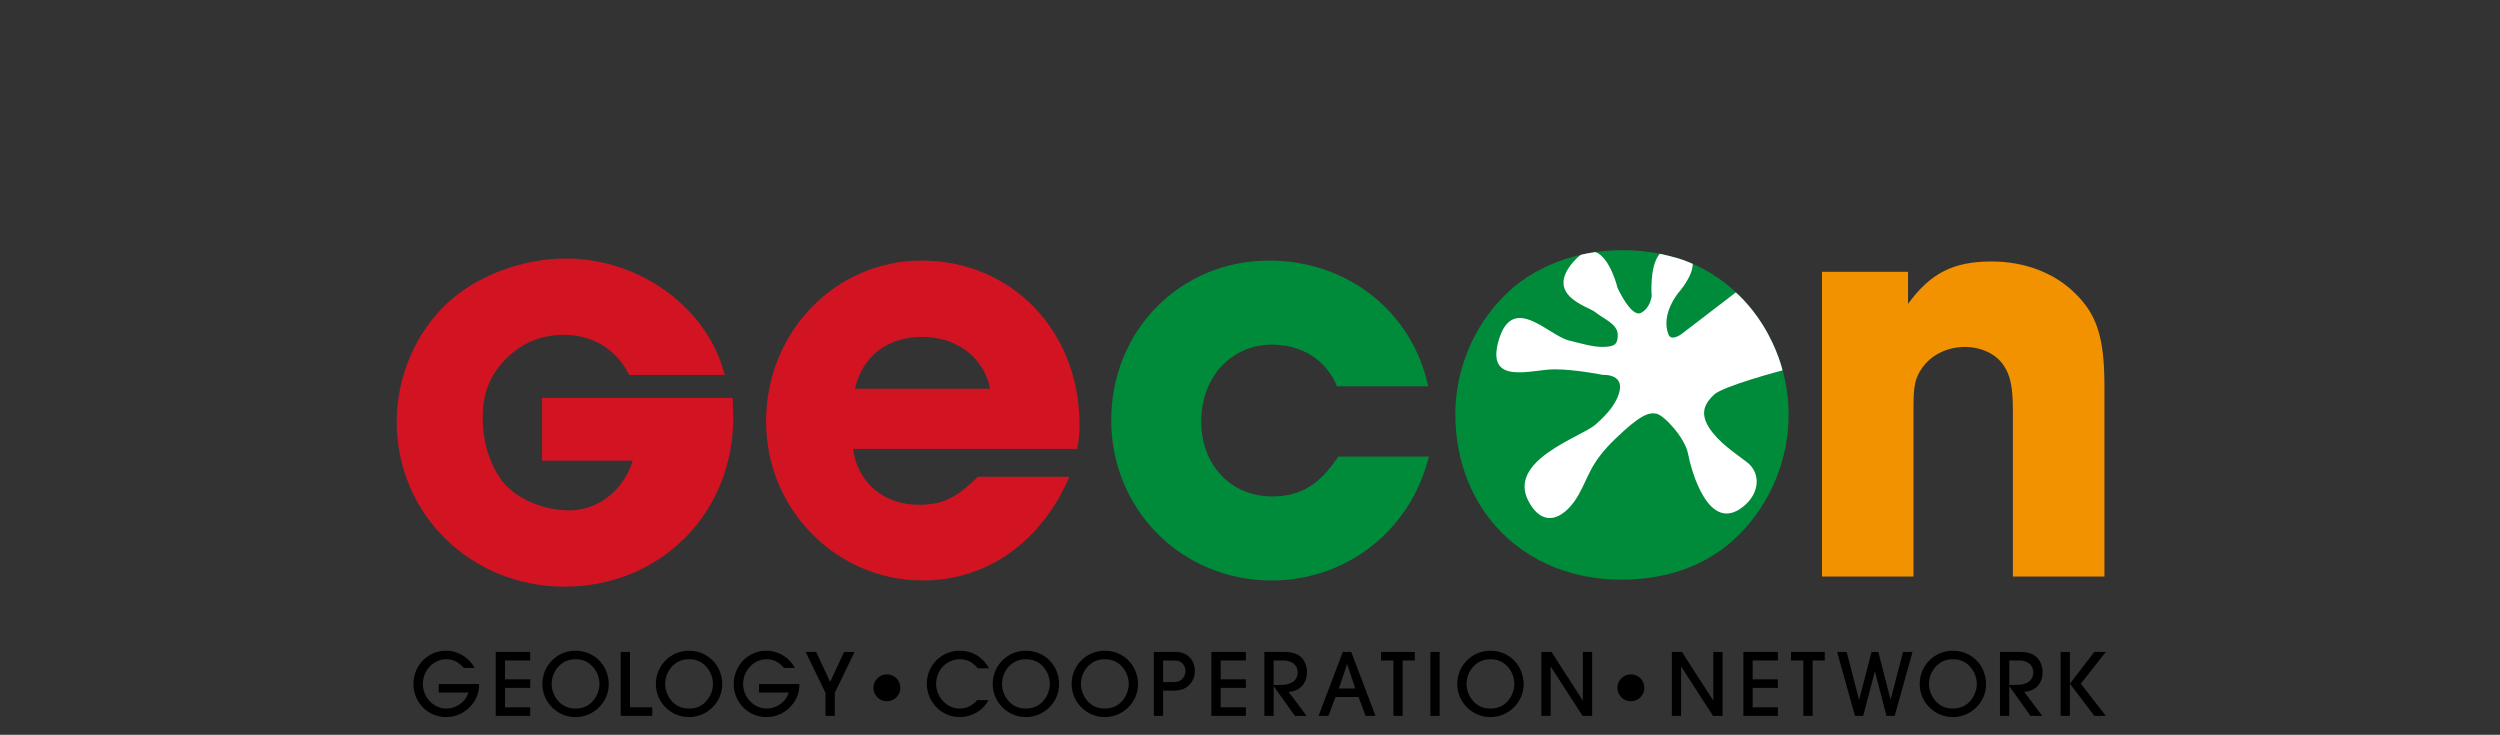 <?xml version="1.0" encoding="utf-8"?>
<!-- Generator: Adobe Illustrator 16.0.3, SVG Export Plug-In . SVG Version: 6.00 Build 0)  -->
<!DOCTYPE svg PUBLIC "-//W3C//DTD SVG 1.1//EN" "http://www.w3.org/Graphics/SVG/1.1/DTD/svg11.dtd">
<svg version="1.1" id="Vrstva_1" xmlns="http://www.w3.org/2000/svg" xmlns:xlink="http://www.w3.org/1999/xlink" x="0px" y="0px"
	 width="566.93px" height="166.625px" viewBox="0 0 566.93 166.625" enable-background="new 0 0 566.93 166.625"
	 xml:space="preserve">
<rect x="0" y="0" width="566.93" height="166.625" fill="#333333" stroke="none"/>
<g>
	<path fill="#D21422" stroke="#000000" d="M123.728,91.027v12.631h20.825c-1.674,6.893-7.534,12.88-15.488,12.88
		c-5.651,0-11.406-2.304-14.86-5.859c-3.454-3.657-5.547-9.716-5.547-15.885c0-5.755,1.675-10.046,5.338-13.814
		c3.767-3.871,8.477-5.859,13.813-5.859c6.697,0,12.245,3.243,15.384,9.104h20.093c-4.082-14.232-18.837-24.802-34.953-24.802
		c-9.523,0-19.675,3.768-26.162,9.732c-7.117,6.487-11.408,16.43-11.408,26.476c0,20.489,16.43,36.604,37.256,36.604
		c21.244,0,37.463-16.221,37.463-37.546l-0.104-3.663L123.728,91.027L123.728,91.027z"/>
	<path fill="none" stroke="#D21422" stroke-width="1.603" d="M123.728,91.027v12.631h20.825c-1.674,6.893-7.534,12.88-15.488,12.88
		c-5.651,0-11.406-2.304-14.86-5.859c-3.454-3.657-5.547-9.716-5.547-15.885c0-5.755,1.675-10.046,5.338-13.814
		c3.767-3.871,8.477-5.859,13.813-5.859c6.697,0,12.245,3.243,15.384,9.104h20.093c-4.082-14.232-18.837-24.802-34.953-24.802
		c-9.523,0-19.675,3.768-26.162,9.732c-7.117,6.487-11.408,16.43-11.408,26.476c0,20.489,16.43,36.604,37.256,36.604
		c21.244,0,37.463-16.221,37.463-37.546l-0.104-3.663L123.728,91.027L123.728,91.027z"/>
	<path fill="#D21422" d="M193.86,88.148c1.756-7.433,7.432-11.757,15.27-11.757c7.838,0,14.053,4.73,15.404,11.757H193.86z
		 M221.696,108.127c-0.27,0.404-0.541,0.54-0.946,0.944c-4.324,4.051-7.297,5.401-12.432,5.401c-7.972,0-13.918-5.133-14.864-12.686
		h50.808c0.405-2.158,0.541-3.237,0.541-5.533c0-21.213-15.404-37.159-35.809-37.159c-19.594,0-35.267,16.214-35.267,36.485
		c0,19.974,15.945,36.054,35.538,36.054c14.594,0,26.891-8.781,33.242-23.505h-20.81V108.127z"/>
	<path fill="#008B3B" d="M303.479,103.541c-4.189,6.34-8.514,9.041-15,9.041c-9.323,0-16.079-7.153-16.079-17.002
		c0-10,6.756-17.432,16.079-17.432c6.758,0,12.298,3.513,14.73,9.458h20.674c-3.648-16.891-18.242-28.511-36.079-28.511
		c-20.134,0-35.808,15.81-35.808,36.214c0,20.244,15.945,36.324,36.348,36.324c17.162,0,31.621-11.485,35.675-28.093H303.479
		L303.479,103.541z"/>
	<path fill="#008B3B" d="M367.75,56.732c-10.438,0-20.32,3.897-26.721,10.438c-6.96,6.958-10.997,16.84-10.997,26.722
		c0,21.828,15.728,37.556,37.578,37.556c10.996,0,20.182-3.481,27.002-10.439c6.959-7.097,10.995-16.828,10.995-26.977
		c0-8.77-3.062-17.258-8.49-24.079C389.881,61.186,380.137,56.732,367.75,56.732"/>
	<path fill="#F39200" d="M413.172,130.747h20.754v-38.6c0-4.811,0.414-6.461,1.926-8.66c2.062-3.023,5.771-4.811,9.758-4.811
		c3.712,0,7.147,1.649,8.798,4.261c1.513,2.199,2.062,4.948,2.062,10.171v37.638h20.756V87.61c0-10.996-1.65-16.357-6.873-21.305
		c-4.673-4.535-11.408-7.009-18.693-7.009c-8.659,0-13.883,2.611-18.969,9.621v-7.284h-19.518V130.747L413.172,130.747z"/>
</g>
<g>
	<path fill="#FFFFFF" d="M361.808,57.161c3.364,1.241,5.017,8.155,5.017,8.155s3.089,6.725,5.268,5.643
		c2.177-1.083,2.464-3.8,2.464-3.8s-0.586-6.744,1.821-9.604c0,0,1.285,0.224,3.91,0.958c1.831,0.513,3.581,1.329,3.581,1.329
		c-0.004,2.911-3.218,6.507-3.218,6.507s-4.11,4.83-2.295,9.498c0.643,1.652,2.958-0.09,2.958-0.09l12.321-9.443
		c0,0,3.217,2.717,6.12,7.385c3.413,5.485,4.471,10.285,4.471,10.285s-13.421,3.54-15.516,5.5c-2.094,1.96-3.271,4.164-1.144,7.486
		c2.126,3.315,5.55,5.51,8.604,7.851c3.055,2.34,3.057,6.903-0.824,10.039c-7.917,6.398-11.859-8.301-12.537-11.93
		c-0.677-3.63-5.441-8.765-7.174-9.117c-1.73-0.353-3.681,0.248-9.327,5.699c-5.647,5.445-5.909,8.332-8.275,12.586
		c-2.815,5.064-7.766,8.222-11.339,1.696c-5.134-9.359,11.811-14.653,15.057-17.458c3.244-2.809,4.475-4.816,5.123-6.389
		c2.192-5.311-3.359-4.927-3.359-4.927s-6.19-1.263-11.05-1.269c-5.097-0.007-15.739,3.867-12.558-6.728s11.318-0.892,15.9,0.192
		c2.313,0.546,5.44,1.527,7.805,1.454c2.367-0.073,3.292-0.439,3.246-2.809c-0.046-2.368-3.164-3.522-5.154-5.113
		c-1.6-1.278-11.554-3.791-4.851-11.446c0.573-0.654,1.121-1.152,1.644-1.516c0,0,0.605-0.158,1.489-0.324
		C360.872,57.292,361.808,57.161,361.808,57.161z"/>
	<path fill="#FFFFFF" d="M398.798,74.769"/>
</g>
<g>
	<path d="M477.537,162.334l-5.668-7.299l5.668-7.19h-2.604l-5.54,7.19v-7.19h-2.107v14.489h2.107v-7.299l5.54,7.299H477.537z
		 M455.645,155.318v-5.54h2.236c1.934,0,3.215,1.065,3.215,2.692c0,1-0.457,1.803-1.281,2.282c-0.718,0.411-1.434,0.565-2.716,0.565
		H455.645z M463.115,162.334l-4.062-5.41c1.13-0.15,1.673-0.347,2.324-0.76c1.152-0.761,1.826-2.107,1.826-3.693
		c0-1.368-0.5-2.628-1.325-3.431c-0.892-0.826-2.086-1.195-3.867-1.195h-4.475v14.489h2.107V155.6l4.822,6.734H463.115
		L463.115,162.334z M442.851,149.496c1.673,0,2.976,0.587,4.04,1.825c0.891,1.063,1.391,2.411,1.391,3.824
		c0,1.412-0.63,2.953-1.63,3.974c-0.979,1.043-2.28,1.564-3.778,1.564c-1.521,0-2.825-0.521-3.802-1.564
		c-1.021-1.043-1.629-2.562-1.629-4.039c0-1.348,0.5-2.695,1.391-3.759C439.874,150.105,441.2,149.496,442.851,149.496
		 M442.851,147.563c-4.171,0-7.515,3.346-7.515,7.536c0,4.149,3.365,7.517,7.515,7.517c4.127,0,7.537-3.367,7.537-7.429
		C450.388,150.886,447.107,147.563,442.851,147.563 M429.666,162.334l4.04-14.489h-2.149l-2.824,10.84l-2.781-10.84h-1.541
		l-2.824,10.905l-2.803-10.905h-2.173l4.041,14.489h1.867l2.649-10.123l2.628,10.123H429.666z M411.051,162.334v-12.556h2.759
		v-1.934h-7.668v1.934h2.802v12.556H411.051z M403.166,162.334V160.4h-5.713v-4.41h5.713v-1.932h-5.713v-4.28h5.713v-1.934h-7.819
		v14.489H403.166z M390.634,162.334v-14.489h-2.107v11.034l-7.103-11.034h-2.303v14.489h2.106v-11.208l7.235,11.208H390.634z
		 M371.992,153.823c-0.594-0.595-1.311-0.892-2.149-0.892c-0.845,0-1.564,0.297-2.158,0.892c-0.595,0.595-0.892,1.311-0.892,2.149
		c0,0.846,0.298,1.563,0.892,2.159c0.594,0.594,1.313,0.892,2.158,0.892c0.839,0,1.556-0.298,2.149-0.892
		c0.596-0.596,0.892-1.313,0.892-2.159C372.885,155.134,372.588,154.418,371.992,153.823 M361.051,162.334v-14.489h-2.107v11.034
		l-7.104-11.034h-2.302v14.489h2.107v-11.208l7.232,11.208H361.051z M337.982,149.496c1.672,0,2.976,0.587,4.041,1.825
		c0.891,1.063,1.391,2.411,1.391,3.824c0,1.412-0.631,2.953-1.629,3.974c-0.978,1.043-2.282,1.564-3.78,1.564
		c-1.521,0-2.823-0.521-3.802-1.564c-1.02-1.043-1.628-2.562-1.628-4.039c0-1.348,0.499-2.695,1.39-3.759
		C335.007,150.105,336.332,149.496,337.982,149.496 M337.982,147.563c-4.17,0-7.516,3.346-7.516,7.536
		c0,4.149,3.367,7.517,7.516,7.517c4.127,0,7.537-3.367,7.537-7.429C345.52,150.886,342.239,147.563,337.982,147.563
		 M326.471,147.845h-2.107v14.489h2.107V147.845z M318.087,162.334v-12.556h2.759v-1.934h-7.669v1.934h2.803v12.556H318.087z
		 M307.335,156.121h-3.715l1.867-5.54L307.335,156.121z M311.918,162.334l-5.495-14.489h-1.913l-5.494,14.489h2.236l1.607-4.279
		h5.214l1.608,4.279H311.918z M288.829,155.318v-5.54h2.237c1.932,0,3.214,1.065,3.214,2.692c0,1-0.456,1.803-1.282,2.282
		c-0.715,0.411-1.433,0.565-2.714,0.565H288.829z M296.3,162.334l-4.061-5.41c1.13-0.15,1.671-0.347,2.325-0.76
		c1.15-0.761,1.824-2.107,1.824-3.693c0-1.368-0.5-2.628-1.326-3.431c-0.89-0.826-2.085-1.195-3.865-1.195h-4.475v14.489h2.106
		V155.6l4.822,6.734H296.3L296.3,162.334z M282.529,162.334V160.4h-5.712v-4.41h5.712v-1.932h-5.712v-4.28h5.712v-1.934h-7.819
		v14.489H282.529z M263.763,154.688v-4.91h2.151c1.172,0,1.671,0.13,2.172,0.608c0.455,0.434,0.76,1.107,0.76,1.781
		s-0.326,1.412-0.825,1.891c-0.521,0.455-1.065,0.63-2.086,0.63H263.763L263.763,154.688z M263.763,156.621h2.086
		c1.933,0,2.997-0.391,3.974-1.456c0.761-0.825,1.13-1.78,1.13-2.997c0-2.542-1.76-4.323-4.257-4.323h-5.039v14.489h2.106V156.621
		L263.763,156.621z M250.535,149.496c1.672,0,2.975,0.587,4.04,1.825c0.891,1.063,1.391,2.411,1.391,3.824
		c0,1.412-0.63,2.953-1.63,3.974c-0.976,1.043-2.281,1.564-3.778,1.564c-1.521,0-2.825-0.521-3.802-1.564
		c-1.021-1.043-1.628-2.562-1.628-4.039c0-1.348,0.499-2.695,1.39-3.759C247.559,150.105,248.884,149.496,250.535,149.496
		 M250.535,147.563c-4.171,0-7.516,3.346-7.516,7.536c0,4.149,3.367,7.517,7.516,7.517c4.127,0,7.537-3.367,7.537-7.429
		C258.072,150.886,254.791,147.563,250.535,147.563 M232.636,149.496c1.672,0,2.976,0.587,4.041,1.825
		c0.89,1.063,1.39,2.411,1.39,3.824c0,1.412-0.63,2.953-1.628,3.974c-0.978,1.043-2.281,1.564-3.78,1.564
		c-1.521,0-2.825-0.521-3.801-1.564c-1.021-1.043-1.629-2.562-1.629-4.039c0-1.348,0.499-2.695,1.39-3.759
		C229.66,150.105,230.986,149.496,232.636,149.496 M232.636,147.563c-4.171,0-7.516,3.346-7.516,7.536
		c0,4.149,3.367,7.517,7.516,7.517c4.126,0,7.538-3.367,7.538-7.429C240.175,150.886,236.894,147.563,232.636,147.563
		 M221.582,158.771c-1.064,1.26-2.412,1.911-3.954,1.911c-2.889,0-5.343-2.585-5.343-5.626c0-3.084,2.39-5.561,5.387-5.561
		c1.607,0,2.911,0.651,4.062,2.043h2.564c-1.456-2.563-3.823-3.976-6.669-3.976c-4.148,0-7.451,3.323-7.451,7.472
		c0,4.172,3.346,7.581,7.43,7.581c2.78,0,5.212-1.412,6.581-3.845H221.582z M203.275,153.823c-0.595-0.595-1.312-0.892-2.149-0.892
		c-0.845,0-1.564,0.297-2.158,0.892c-0.595,0.595-0.893,1.311-0.893,2.149c0,0.846,0.298,1.563,0.893,2.159
		c0.594,0.594,1.313,0.892,2.158,0.892c0.838,0,1.555-0.298,2.149-0.892c0.595-0.596,0.891-1.313,0.891-2.159
		C204.166,155.134,203.87,154.418,203.275,153.823 M189.307,162.334v-5.214l4.475-9.275h-2.367l-3.149,6.798l-3.193-6.798h-2.368
		l4.495,9.275v5.214H189.307z M172.126,155.122v1.933h6.755c-0.435,1.129-0.804,1.694-1.563,2.324
		c-0.956,0.826-2.216,1.304-3.433,1.304c-2.91,0-5.365-2.543-5.365-5.561c0-3.084,2.411-5.626,5.343-5.626
		c1.521,0,2.672,0.564,3.953,1.977h2.454c-1.303-2.412-3.779-3.91-6.495-3.91c-4.104,0-7.385,3.346-7.385,7.56
		c0,4.171,3.301,7.493,7.408,7.493c2.389,0,4.583-1.108,6.016-3.018c1.021-1.348,1.433-2.651,1.477-4.476H172.126z M156.248,149.496
		c1.673,0,2.976,0.587,4.04,1.825c0.891,1.063,1.391,2.411,1.391,3.824c0,1.412-0.629,2.953-1.629,3.974
		c-0.977,1.043-2.281,1.564-3.779,1.564c-1.521,0-2.824-0.521-3.802-1.564c-1.021-1.043-1.628-2.562-1.628-4.039
		c0-1.348,0.5-2.695,1.389-3.759C153.272,150.105,154.597,149.496,156.248,149.496 M156.248,147.563
		c-4.17,0-7.516,3.346-7.516,7.536c0,4.149,3.367,7.517,7.516,7.517c4.127,0,7.537-3.367,7.537-7.429
		C163.785,150.886,160.505,147.563,156.248,147.563 M147.907,162.334V160.4h-5.04v-12.556h-2.106v14.489H147.907z M130.509,149.496
		c1.672,0,2.976,0.587,4.04,1.825c0.891,1.063,1.391,2.411,1.391,3.824c0,1.412-0.63,2.953-1.629,3.974
		c-0.977,1.043-2.281,1.564-3.779,1.564c-1.521,0-2.824-0.521-3.802-1.564c-1.021-1.043-1.629-2.562-1.629-4.039
		c0-1.348,0.5-2.695,1.391-3.759C127.533,150.105,128.858,149.496,130.509,149.496 M130.509,147.563
		c-4.171,0-7.516,3.346-7.516,7.536c0,4.149,3.367,7.517,7.516,7.517c4.127,0,7.537-3.367,7.537-7.429
		C138.046,150.886,134.766,147.563,130.509,147.563 M120.235,162.334V160.4h-5.712v-4.41h5.712v-1.932h-5.712v-4.28h5.712v-1.934
		h-7.82v14.489H120.235z M99.491,155.122v1.933h6.755c-0.435,1.129-0.803,1.694-1.564,2.324c-0.955,0.826-2.215,1.304-3.432,1.304
		c-2.911,0-5.365-2.543-5.365-5.561c0-3.084,2.412-5.626,5.344-5.626c1.521,0,2.672,0.564,3.954,1.977h2.454
		c-1.303-2.412-3.779-3.91-6.494-3.91c-4.105,0-7.385,3.346-7.385,7.56c0,4.171,3.302,7.493,7.407,7.493
		c2.39,0,4.583-1.108,6.016-3.018c1.021-1.348,1.434-2.651,1.479-4.476H99.491z"/>
</g>
</svg>
